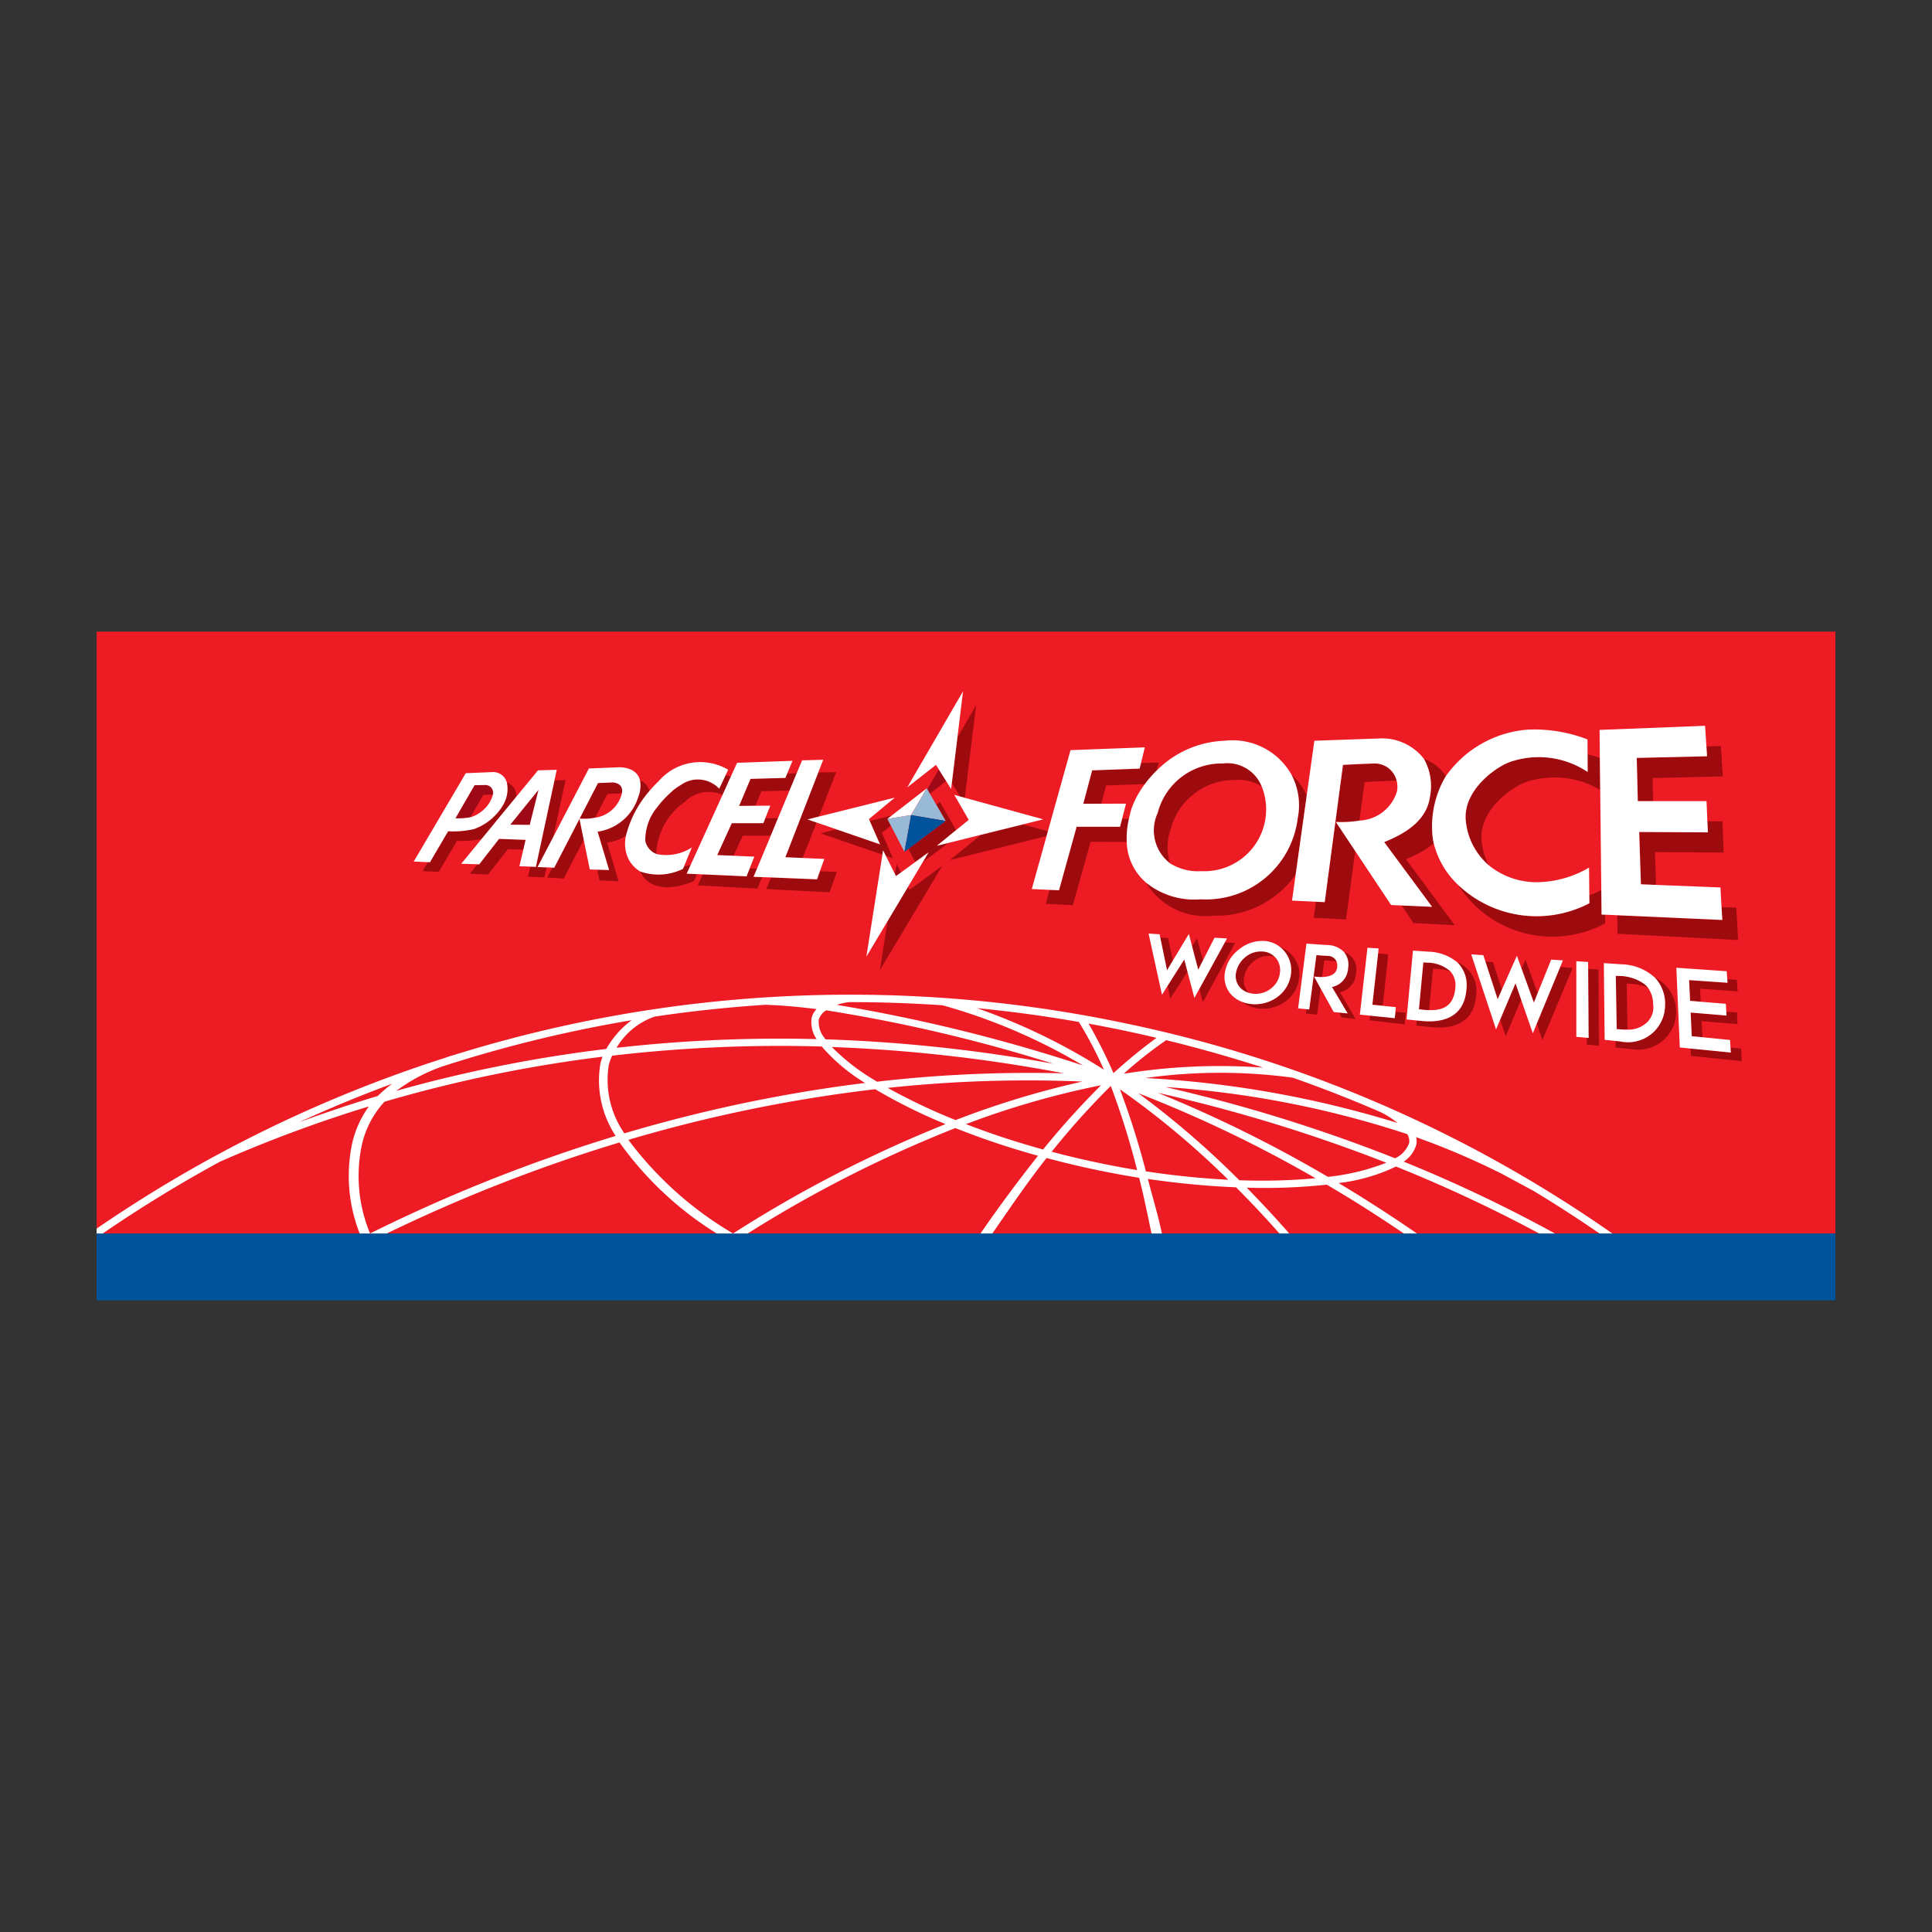 <svg width="64" height="64" fill="none" xmlns="http://www.w3.org/2000/svg"><rect width="100%" height="100%" fill="#333333" stroke="none"/><path d="M60.8 20.923H3.2v19.939h57.6V20.922z" fill="#ED1C24"/><path d="M60.8 40.862H3.2v2.215h57.6v-2.215z" fill="#00539B"/><path d="M17.108 26.387a.726.726 0 00-.024-.148.445.445 0 00-.293-.316c.053.259.007.528-.13.754-.22.367-.561.646-.965.788a3.09 3.09 0 01-.85.071l-.602 1.025-.07-.003-.176.3.54.021.6-1.024c.274.013.548-.008.816-.063l1.154-1.405z" fill="#9E0B0F"/><path d="M15.584 27.072l.428-.742.316-.006v-.002a.256.256 0 00-.239-.318l-.37.007-.632 1.096a2.08 2.08 0 00.497-.035z" fill="#9E0917"/><path d="M46.204 33.728l-.817-.083-.017.155 1.158.133.038-.382-.34-.034-.022.211zM45.99 31.612l-.339-.026-.19 1.698.344.034.185-1.706zM40.203 30.333a3.2 3.2 0 002.716-1.36l.366-2.614a2.009 2.009 0 00-.511-.712c.238.445.314.958.215 1.452a3.059 3.059 0 01-3.214 2.69 2.547 2.547 0 01-1.814-.553 2.3 2.3 0 002.242 1.097zM38.76 28.6a1.787 1.787 0 01.019-1.126 2.183 2.183 0 012.152-1.636c.304-.026.609.05.866.216a1.224 1.224 0 00-1.296-.762 2.184 2.184 0 00-2.152 1.64 1.374 1.374 0 00.412 1.668zM37.103 27.388l-1.438-.002-.584 2.105-.309-.014-.13.463.899.044.588-2.098 1.195.004c-.01-.258.015-.515.073-.766h-.225l-.069.264zM38.387 25.26l-.59.016-.045.186-1.573.057-.294 1.106h.598l.16-.605 1.28-.046c.122-.163.256-.316.401-.458l.063-.257zM27.066 29.128l-1.524-.061-.16.384 2.1.108.24-.674-.563-.025-.093.268zM26.59 28.422l.459-1.175-.299-.102.378-.096.573-1.47-.595.01-1.09 2.808.574.025zM25.075 28.776l-.241-.008-.102.262-1.451-.066-.169.365 1.982.107.152-.38-.284-.01.113-.27zM25.225 26.212l.928-.023.239-.574-.316.01-.06.143-1.154.032-.378.896.54-.004.2-.48zM24.3 28.348l.304-.664h.928l.24-.582-.422.004-.062.162-1.047.002-.482 1.056.542.022zM22.883 28.645c-.074.024-.15.044-.225.06l-.033.077a1.838 1.838 0 01-1.423.083c.46.953 1.79.32 1.79.32l.095-.23-.338-.015.134-.295zM21.376 27.857a.587.587 0 00.375.434l-.01-.032a2.198 2.198 0 01.949-1.698 1.1 1.1 0 011.243-.227l.276-.607a1.289 1.289 0 00-.175-.044l-.209.444a.97.97 0 00-1.286-.114c-.12.077-.235.164-.341.26l-.03.027c-.14.131-.268.273-.384.425-.27.314-.415.717-.408 1.132zM20.601 26.28c.033-.171-.02-.328-.298-.362l-.494.021-.608 1.178c.172.014.345.004.514-.03l.407-.787.479-.02zM21.512 26.204a.515.515 0 00-.312-.355.982.982 0 01-.052.535 1.656 1.656 0 01-1.35 1.167l.38 1.27-.395-.012.074.353.635.034-.38-1.283c.22-.032.431-.107.622-.22a3.59 3.59 0 01.778-1.489zM18.36 28.742l-.062-.002-.173.33.55.033.662-1.282-.141-.694-.836 1.615zM27.179 27.605l2.052.706.023-.142.09.18.237.082-.367-.838.296-.246-.115-.22.143-.11-.725.18.339.773-1.444-.497-.53.132zM31.96 26.428l.375-3.068-.619 1.067-.185 1.52.273.438.156.043z" fill="#9E0B0F"/><path d="M31.34 25.873l-.24-.386-.382.657.085.15.538-.42zM29.84 28.904l-.138-.281-.053.335.032.064.16-.117z" fill="#9E0917"/><path d="M30.078 29.38l-.674 1.13-.26 1.633 2.067-3.458-1.084.791-.049-.096zM34.712 27.537l-.826-.228-1.39.345-1.03.837 3.203-.796.043-.158zM31.67 27.5l-.538-.94-.12.092.316.542-1.237.928.226.435.446-.324-.194.326.855-.638-.39.096.636-.516zM41.34 32.853a.558.558 0 01-.125-.488.847.847 0 01.29-.498.787.787 0 01.715-.178.61.61 0 00-.433-.17.786.786 0 00-.55.2.863.863 0 00-.29.497.563.563 0 00.125.49.617.617 0 00.312.188c-.014-.014-.03-.025-.043-.04z" fill="#9E0B0F"/><path d="M42.41 31.377a.973.973 0 01.355.885 1.1 1.1 0 01-.418.74 1.245 1.245 0 01-1.184.193c.179.14.398.216.625.22.298.013.592-.08.827-.265a1.092 1.092 0 00.417-.74.932.932 0 00-.227-.763.9.9 0 00-.394-.27zM48.27 31.874a1.057 1.057 0 01.306.91c-.084 1.02-.942 1.092-1.491 1.036l-.155-.016-.015.17.49.051c.55.056 1.408-.016 1.491-1.038a1.019 1.019 0 00-.626-1.113z" fill="#9E0B0F"/><path d="M47.004 33.432l.132.018c.069.007.137.01.205.012l.13-1.377.112.009c.158.007.315.036.465.085a1.158 1.158 0 00-.785-.29l-.113-.009-.146 1.552zM44.92 32.233a.605.605 0 00-.4-.697.651.651 0 01.138.526.67.67 0 01-.533.634v.002l.517.873-.29-.029.09.163.465.05-.52-.884v-.003a.669.669 0 00.533-.635zM44.272 31.845a.305.305 0 00-.292-.179l-.372-.025-.239 1.8-.087-.01-.019.144.368.038.115-.871-.217-.395c.088.014.178.02.267.018l.074-.551.372.025.03.006zM49.314 28.66a2.362 2.362 0 01-.23-.772c-.131-1.043 1.04-1.865 1.535-2.004a2.983 2.983 0 012.39.284l-.012-1.06a3.204 3.204 0 00-.406-.119l.003.584a2.915 2.915 0 00-2.496-.357c-.494.137-1.668.96-1.538 2.003.06.559.33 1.073.754 1.44zM53.053 30.295l-.008-.813c-.128.068-.26.128-.397.177l.003.262a3.774 3.774 0 01-4.35-.61 3.699 3.699 0 004.873 1.277l-.003-.288-.118-.005zM57.578 31.14l-.061-1.073-.489-.019.026.427-3.48-.156.007.614 3.997.207zM54.255 26.539h.508l-.02-.764 2.33-.055-.068-1.008-.478.015.021.325-2.33.055.037 1.432zM57.058 27.206h-.499l.017.367-2.276-.012.057 1.734.502.02-.037-1.087 2.277.015-.04-1.037zM18.326 27.73l.41-1.889-.368.01-.616 2.864-.182-.007-.08.333.543.026.073-.333-.299-.013.519-.992z" fill="#9E0B0F"/><path d="M16.902 27.32l.647.006.292-1.165-.939 1.159z" fill="#9E0917"/><path d="M16.531 27.789l-.657.842-.06-.002-.247.312.6.03.659-.843.51.02.076-.327-.88-.032zM45.578 25.292a34.47 34.47 0 00-1.09.046l-.605 4.547-.291-.014-.075.531 1.072.057.306-2.264-.643-.968c.26.014.522 0 .78-.044l.173-1.276s.705-.041 1.06-.047a.746.746 0 00-.687-.568zM46.572 28.46c.332-.125.644-.299.924-.517a2.043 2.043 0 01-.052-.38 3.258 3.258 0 01.45-1.85 1.38 1.38 0 00-.724-.572c.212.377.283.818.2 1.243-.094.723-.684 1.18-1.517 1.51l1.587 2.146-1.005-.045.386.583 1.371.071-1.62-2.189zM56.318 32.75l1.244.09-.026-.381-.318-.024.007.12-1.272-.088.034.687.352.03-.021-.433zM57.538 33.538l-.352-.028.007.13-1.189-.098.037.783.354.034-.026-.53 1.188.097-.019-.388zM57.675 34.735l-.35-.034.01.166-1.333-.132.01.243 1.688.175-.026-.418zM54.815 32.38a1.256 1.256 0 01.342.937 1.225 1.225 0 01-1.477 1.182l-.162-.017.002.218.522.054a1.26 1.26 0 00.773-2.374z" fill="#9E0B0F"/><path d="M53.625 34.095c.096.01.192.015.288.012l-.026-1.524.058.003c.22.006.436.049.641.126a.78.78 0 00-.121-.119 1.46 1.46 0 00-.882-.263l-.058-.003.03 1.764.07.004zM52.61 32.096l.015 2.287-.064-.007v.227l.405.04-.015-2.526-.34-.021zM50.908 33.911l.187.544.999-2.391-.41-.032-.776 1.88zM50.534 31.793l-.13.294.408 1.125.126-.314-.404-1.105zM49.696 33.775l.184.552.51-1.213-.186-.542-.508 1.203zM49.457 31.87l-.252-.02.407 1.25.14-.315-.295-.915zM38.692 31.076l-.256-.017.224 1.082.194-.322-.162-.743zM39.654 31.087l-.166.256.205.78.157-.309-.196-.727zM39.729 32.76l.117.441 1.07-1.965-.34-.019-.847 1.542zM38.677 32.657l.092.423.568-.894-.107-.401-.553.872z" fill="#9E0B0F"/><path d="M50.798 39.449a41.81 41.81 0 012.188 1.412h.425a43.596 43.596 0 00-16.17-6.97 44.165 44.165 0 00-22.254 1.073v-.003c-.089.027-.17.056-.253.085a44.035 44.035 0 00-7.553 3.218l-.013.005v.001c-1.364.74-2.688 1.551-3.968 2.43v.161h.204a44.2 44.2 0 013.882-2.378 44.311 44.311 0 014.933-1.831 3.326 3.326 0 00-.574 1.326 5.22 5.22 0 00.27 2.883h.344a4.968 4.968 0 01-.296-2.815c.106-.58.374-1.116.773-1.55a45.508 45.508 0 017.225-1.491 1.58 1.58 0 00-.073.232 3.344 3.344 0 00.507 2.392 52.718 52.718 0 00-8.137 3.232h.554a52.341 52.341 0 017.71-3.016 11.223 11.223 0 003.22 3.016h.542a11.745 11.745 0 01-3.468-3.102 48.742 48.742 0 018.177-1.677 17.89 17.89 0 002.33 1.155 41.924 41.924 0 00-7.039 3.624h.484a41.181 41.181 0 016.88-3.492c.896.355 1.81.662 2.738.917-.61.77-1.26 1.636-1.905 2.575h.392c.631-.913 1.2-1.75 1.796-2.5a30.843 30.843 0 003.066.655c.15.581.275 1.2.41 1.845h.345c-.133-.631-.32-1.235-.465-1.807a28.11 28.11 0 002.921.277c.484.485.963.994 1.438 1.53h.324a37.148 37.148 0 00-1.409-1.518c.885.028 1.771-.005 2.652-.1.86.505 1.712 1.047 2.554 1.618h.433a47.935 47.935 0 00-2.595-1.671 6.006 6.006 0 001.902-.547 47.358 47.358 0 014.743 2.218h.521a47.306 47.306 0 00-5.01-2.38c.206-.133.356-.338.421-.575a.565.565 0 00-.008-.235c.98.349 1.937.759 2.866 1.227-.003 0 .788.426 1.02.55zM45.71 36.83c.21.1.406.223.585.37a34.516 34.516 0 00-8.354-1.489 17.91 17.91 0 014.88-.012c.98.343 1.942.72 2.889 1.131zm-3.865-1.464a19.946 19.946 0 00-4.618.203c.443-.402.913-.773 1.405-1.112 1.087.265 2.158.568 3.213.91zM37.19 34.13c.376.078.75.162 1.122.25-.497.363-.973.753-1.427 1.169-.243-.562-.519-1.11-.825-1.64.377.069.754.142 1.13.22zm-1.451-.276c.311.507.588 1.035.828 1.58a20.366 20.366 0 00-4.207-2.038c1.127.108 2.254.26 3.379.458zm-7.613-.657c1.03-.001 2.063.034 3.097.104a19.14 19.14 0 014.653 1.994 55.039 55.039 0 00-8.153-2.007c.13-.045.266-.075.403-.091zm-1 .566a.576.576 0 01.241-.295c2.55.403 5.064.994 7.525 1.77a51.303 51.303 0 00-7.545-.809c-.015-.022-.036-.045-.05-.067a.822.822 0 01-.172-.599zm-1.775-.478c.522.015 1.095.066 1.699.143a.633.633 0 00-.163.284.997.997 0 00.164.71 48.042 48.042 0 00-6.627.289 2.342 2.342 0 011.265-1.035 44.378 44.378 0 013.662-.391zm-12.834 3.02c-.88.262-1.75.557-2.612.871a43.957 43.957 0 013.091-1.277 3.734 3.734 0 00-.48.406zm.617-.172a5.567 5.567 0 011.517-.804 43.848 43.848 0 016.273-1.533 3.03 3.03 0 00-.84.952 45.842 45.842 0 00-6.95 1.386zm7.55 1.412a3.106 3.106 0 01-.52-2.248 1.51 1.51 0 01.116-.326 47.745 47.745 0 016.942-.304c.412.475.896.883 1.434 1.207-2.699.335-5.366.894-7.972 1.67zm6.872-2.862a51.14 51.14 0 017.693.873 43.838 43.838 0 00-6.193.276 7.08 7.08 0 01-1.5-1.149zm1.852 1.355c2.141-.23 4.296-.3 6.448-.21-1.43.32-2.834.747-4.2 1.276a19.259 19.259 0 01-2.248-1.066zm5.146 2.04a26.662 26.662 0 01-2.555-.84 28.333 28.333 0 014.475-1.288 26.555 26.555 0 00-1.92 2.128zm1.771.429a29.084 29.084 0 01-1.487-.354 25.698 25.698 0 011.958-2.18c.344.911.635 1.842.872 2.788a29.587 29.587 0 01-1.343-.254zm1.634.295a26.459 26.459 0 00-.86-2.718 27.96 27.96 0 013.589 2.997 27.25 27.25 0 01-2.729-.279zm3.093.294a29.21 29.21 0 00-3.343-2.881 42.564 42.564 0 015.87 2.816c-.84.076-1.684.098-2.527.065zm2.937-.111a43.237 43.237 0 00-5.634-2.783 52.256 52.256 0 017.569 2.315c-.621.242-1.272.4-1.935.468zm2.225-.615a52.416 52.416 0 00-7.614-2.361c2.727.18 5.42.705 8.016 1.56a.443.443 0 01.066.287.883.883 0 01-.468.514zM14.845 27.536c.285.016.572-.008.85-.07.404-.143.745-.422.965-.789.137-.226.184-.495.13-.754v-.003a.474.474 0 00-.5-.343l-.861.036-1.724 2.927.469.019.07.002.601-1.025zm.242-.429l.632-1.096.37-.007a.256.256 0 01.242.205.256.256 0 01-.003.113v.002a1.126 1.126 0 01-.1.243 1.145 1.145 0 01-.606.495l-.038.01a2.07 2.07 0 01-.497.035zM46.225 33.517l.015-.154-.435-.045-.344-.034.19-1.698.017-.168-.369-.022-.252 2.215.34.034.817.083.021-.211zM39.775 29.79a3.06 3.06 0 003.214-2.69 2.171 2.171 0 00-.215-1.453 2.24 2.24 0 00-2.202-1.109 3.34 3.34 0 00-2.247.979 3.88 3.88 0 00-.4.457c-.19.248-.34.525-.445.82-.034.114-.06.223-.083.33a2.922 2.922 0 00-.073.766 1.838 1.838 0 00.638 1.346c.51.412 1.16.61 1.813.554zm-1.426-2.859a2.182 2.182 0 012.152-1.64 1.224 1.224 0 011.296.764 2.048 2.048 0 01-2.005 2.803 1.735 1.735 0 01-1.03-.258 1.375 1.375 0 01-.413-1.669zM35.665 27.386l1.438.002.068-.263.13-.503-.819.002-.597.002.294-1.107 1.573-.058.046-.185.126-.519-2.462.092-.75 2.688-.043.158-.49 1.756.594.027.308.013.584-2.105zM27.106 25.59l.165-.423-.7.021-.18.427-.238.574-.38.913-.241.582-.456 1.092-.114.27.284.01.297.01 1.523.063.094-.27.147-.407-.717-.03-.574-.025 1.09-2.808zM24.834 28.768l.154-.39-.687-.03-.542-.022.482-1.056 1.047-.002.062-.162.167-.418-.493.004-.54.005.378-.896 1.154-.032.06-.143.177-.423-1.835.066-.21.459-.274.606-1.052 2.31-.134.297.339.015.194.008 1.45.066.103-.262zM22.625 28.782l.032-.076.261-.633a1.556 1.556 0 01-1.167.218.588.588 0 01-.375-.434 1.693 1.693 0 01.407-1.133c.115-.153.243-.295.385-.424l.03-.027c.043-.038.08-.08.126-.116.068-.052.14-.1.215-.144a.971.971 0 011.286.113l.21-.443.086-.185a1.819 1.819 0 00-2.307.385c-.107.1-.208.208-.302.321a3.59 3.59 0 00-.778 1.489 1.13 1.13 0 00-.018.409 1.018 1.018 0 00.485.764 1.84 1.84 0 001.424-.084z" fill="#fff"/><path d="M28.813 27.198l-.028-.066.856-.71-2.513.627-.378.096.299.102.659.226 1.444.497-.34-.772zM31.507 26.138l.023-.19.186-1.521.186-1.528-1.848 3.183.952-.744.093.149.242.386.166.265zM30.317 28.557l-.476.348-.16.117-.032-.064-.305-.608-.09-.181-.023.142-.531 3.378.704-1.178.674-1.13.49-.822.195-.326-.446.324zM34.56 27.142l-2.6-.714-.156-.043-.192-.053.478.828-.42.34-.636.517.39-.096 1.071-.267 1.391-.345.674-.167zM53.045 29.483l.009.813.117.004.404.019 3.479.156-.026-.427-.036-.65-2.133-.084-.502-.02-.057-1.733 2.276.012-.017-.367-.028-.667h-2.276l-.036-1.432 2.33-.055-.022-.325-.045-.684-3.494.136.008.928.013 1.06.036 3.316z" fill="#fff"/><path d="M30.18 27l.52-.886-1.162.902-.143.112.785-.128zM18.367 25.851l.076-.35-.622.018-.713.868-1.154 1.405-.035.041-.64.78.536.017.06.002.656-.843.881.032-.077.326-.129.549.365.012.181.007.616-2.864zm-.818 1.474l-.646-.006.937-1.157-.291 1.163zM19.797 27.55a1.656 1.656 0 001.351-1.166.983.983 0 00.052-.535c-.108-.458-.692-.432-.692-.432l-1 .04-1.183 2.272-.517.993.299.011.192.008.061.002.836-1.616.141.693.2.982.246.007.394.012-.38-1.27zm-.082-.463c-.169.034-.342.044-.514.03l.608-1.177.494-.022c.278.034.331.19.298.362a1.064 1.064 0 01-.886.807zM47.496 27.943c.132.524.411.999.804 1.369a3.774 3.774 0 004.351.609l-.003-.262-.008-.919a3.493 3.493 0 01-1.633.482 2.497 2.497 0 01-1.693-.562 2.216 2.216 0 01-.754-1.44c-.13-1.044 1.044-1.867 1.538-2.004a2.916 2.916 0 012.496.357l-.003-.584-.003-.495a4.913 4.913 0 00-1.983-.324 3.662 3.662 0 00-2.711 1.543 3.259 3.259 0 00-.45 1.85c.006.128.023.255.052.38z" fill="#fff"/><path d="M42.8 29.834l.792.037.291.014.605-4.547s.747-.042 1.09-.046a.746.746 0 01.687.568c.03.115.034.234.014.35a1.363 1.363 0 01-1.247.973 3.53 3.53 0 01-.78.044l.643.968 1.188 1.785.352.015 1.005.045-1.587-2.145c.833-.332 1.423-.788 1.518-1.511a1.828 1.828 0 00-.2-1.243 1.744 1.744 0 00-1.481-.678l-2.15.075-.255 1.821-.365 2.613-.12.862zM57.325 34.7l-.015-.25-.915-.09-.354-.035-.037-.783 1.189.099-.007-.13-.015-.259-.832-.068-.352-.03-.034-.687 1.272.088-.007-.12-.019-.262-1.668-.115.115 2.64.356.037 1.334.132-.011-.166zM55.157 33.317a1.256 1.256 0 00-.342-.937 1.695 1.695 0 00-1.099-.436l-.587-.04.028 2.541.36.038.163.017a1.226 1.226 0 001.477-1.183zm-1.602.774l-.03-1.764.059.003c.314-.01.623.083.881.263a.754.754 0 01.121.12.93.93 0 01.175.548.688.688 0 01-.281.672.89.89 0 01-.567.175 2.14 2.14 0 01-.287-.013l-.07-.004zM52.61 32.096l-.002-.23-.39-.024v2.505l.343.03.064.006-.015-2.287zM40.646 31.087l-.414-.023-.382.75-.157.31-.205-.781-.105-.405-.529.88-.194.323-.224-1.082-.023-.11-.365-.024.444 2.027.185-.295.553-.872.106.4.23.873.163-.298.847-1.543.07-.13zM42.347 33.002a1.1 1.1 0 00.418-.74.973.973 0 00-.354-.885.918.918 0 00-.59-.208c-.292 0-.575.105-.796.297a1.19 1.19 0 00-.443.721.87.87 0 00.196.753.957.957 0 00.385.255 1.245 1.245 0 001.184-.193zm-1.275-.297a.564.564 0 01-.126-.489.864.864 0 01.292-.497.784.784 0 01.549-.2.61.61 0 01.433.17l.044.044a.633.633 0 01.133.506.748.748 0 01-.282.497.816.816 0 01-.73.158.617.617 0 01-.313-.189zM44.125 32.698v-.002a.669.669 0 00.533-.634.651.651 0 00-.138-.526.772.772 0 00-.56-.23l-.683-.047-.276 2.144.281.028.087.01.239-1.8.372.025a.305.305 0 01.292.18.388.388 0 01.021.212c-.036.246-.29.302-.496.307a1.55 1.55 0 01-.268-.018l.218.394.434.784.172.017.29.029-.518-.873zM48.576 32.783a1.056 1.056 0 00-.306-.909 1.555 1.555 0 00-.935-.348l-.529-.036-.213 2.28.337.034.155.016c.55.056 1.407-.016 1.491-1.037zm-1.427-.902l.113.008c.29-.004.57.1.786.29a.697.697 0 01.16.558c-.057.619-.443.735-.867.725a2.964 2.964 0 01-.205-.012l-.132-.018.145-1.551zM51.774 31.814l-.389-.025-.448 1.11-.125.313-.408-1.125-.156-.426-.497 1.124-.138.316-.408-1.25-.068-.21-.401-.027.823 2.485.137-.324.508-1.203.185.542.388 1.115.13-.318.777-1.879.09-.218z" fill="#fff"/><path d="M30.007 27.962l.11-.6.063-.362-.785.127.115.22.45.87.047-.255zM30.504 27.055l.824.139-.316-.542-.209-.359-.085-.149-.017-.03-.52.886.323.055z" fill="#99BAD7"/><path d="M30.18 27l-.064.362-.109.6-.047.256.13-.096 1.238-.928-.824-.14L30.18 27z" fill="#00539B"/></svg>
